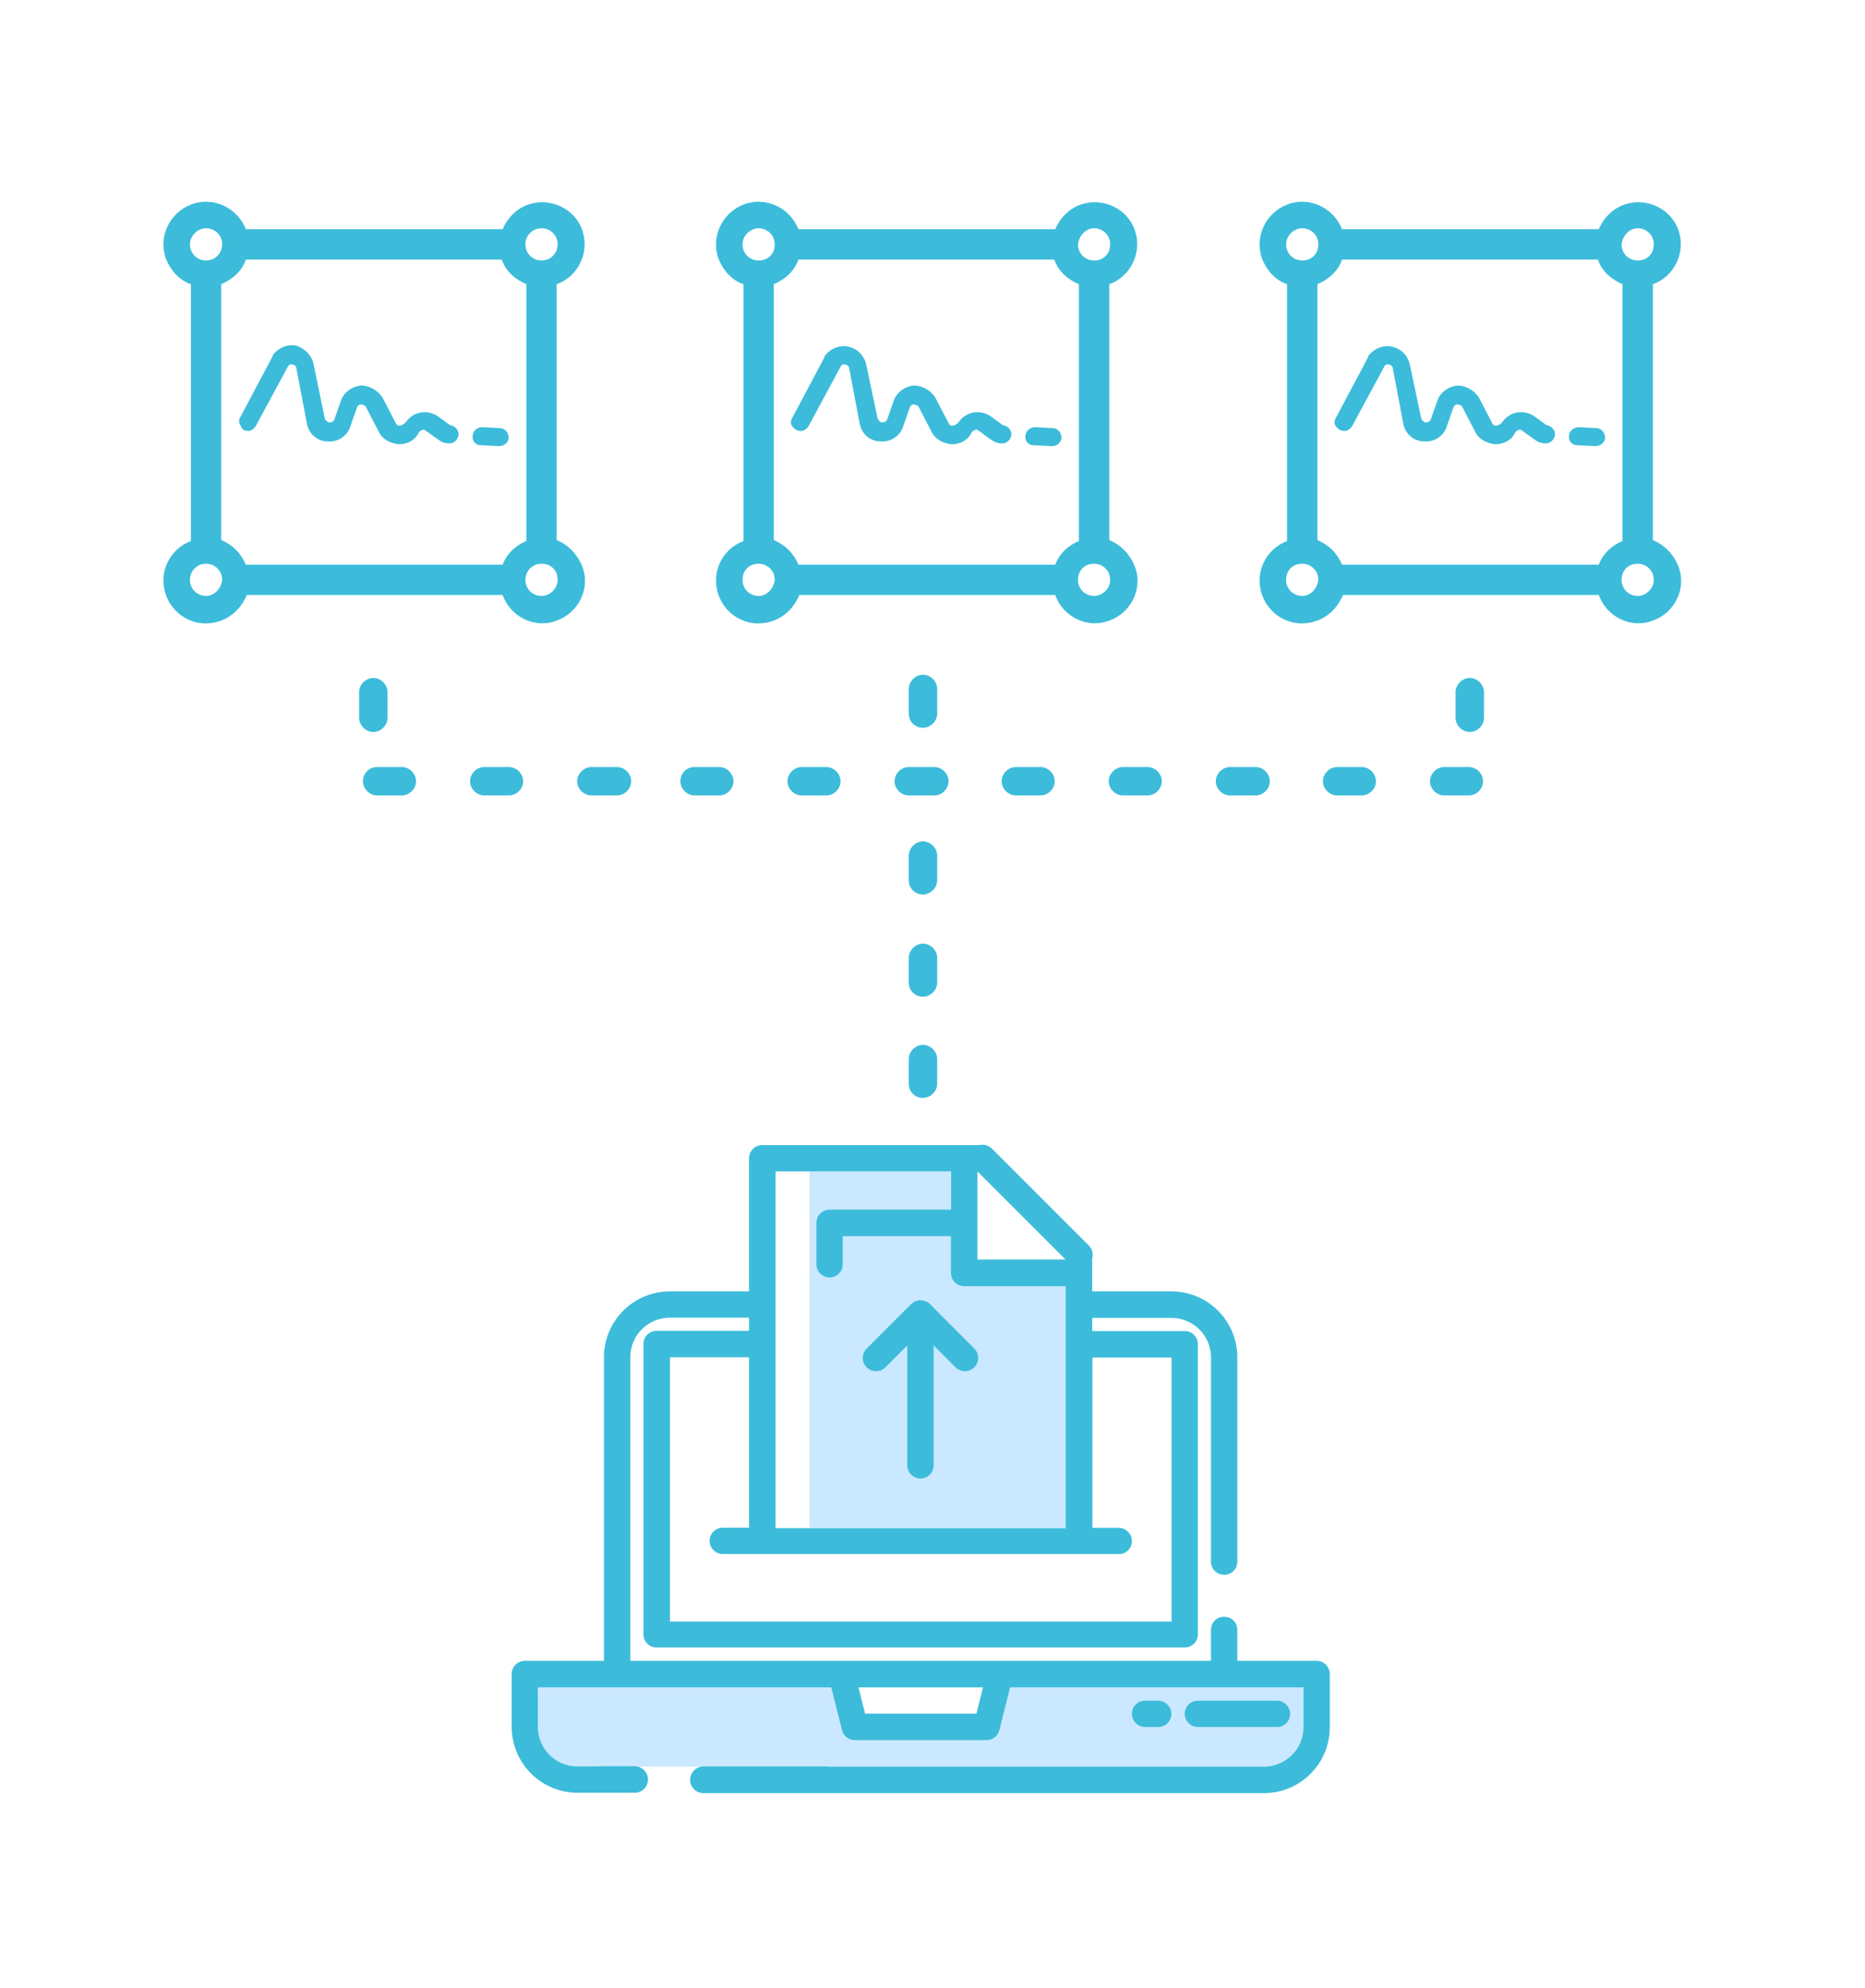 <svg version="1.1" id="Layer_3" xmlns="http://www.w3.org/2000/svg" x="0" y="0" viewBox="0 0 196.8 209.8" xml:space="preserve"><style>.st0{fill:#3cbcda}</style><g id="Group_11338" transform="translate(0 78.511)"><path id="Path_13651" class="st0" d="M58.743-21.522v-27c2.3-.8 3.5-3.4 2.7-5.7s-3.4-3.5-5.7-2.7c-1.2.4-2.2 1.4-2.7 2.6h-27.1c-.9-2.3-3.5-3.5-5.8-2.6-2.3.9-3.5 3.5-2.6 5.8.5 1.2 1.4 2.2 2.6 2.6v27.1c-2.3.9-3.5 3.4-2.6 5.8.9 2.3 3.4 3.5 5.8 2.6 1.3-.5 2.2-1.5 2.7-2.7h27c.8 2.3 3.4 3.6 5.7 2.7 2.3-.8 3.6-3.4 2.7-5.7-.5-1.3-1.5-2.3-2.7-2.8zm-35.4 0v-27c1.2-.5 2.2-1.4 2.6-2.6h27c.4 1.2 1.4 2.1 2.6 2.6v27.1c-1.2.5-2.1 1.4-2.5 2.5h-27.1c-.5-1.2-1.4-2.1-2.6-2.6zm33.8-32.9c.9 0 1.7.7 1.7 1.7 0 .9-.7 1.7-1.7 1.7-.9 0-1.7-.7-1.7-1.7s.8-1.7 1.7-1.7zm-35.4 0c.9 0 1.7.7 1.7 1.7 0 .9-.7 1.7-1.7 1.7-.9 0-1.7-.7-1.7-1.7 0-.9.8-1.7 1.7-1.7zm0 38.8c-.9 0-1.7-.7-1.7-1.7 0-.9.7-1.7 1.7-1.7.9 0 1.7.7 1.7 1.7-.1.9-.8 1.7-1.7 1.7zm35.4 0c-.9 0-1.7-.7-1.7-1.7 0-.9.7-1.7 1.7-1.7s1.7.7 1.7 1.7c0 .9-.8 1.7-1.7 1.7z"/></g><g id="Group_11339" transform="translate(59.308 78.511)"><path id="Path_13652" class="st0" d="M57.743-21.522v-27c2.3-.8 3.5-3.4 2.7-5.7s-3.4-3.5-5.7-2.7c-1.2.4-2.2 1.4-2.7 2.6h-27.1c-.9-2.3-3.5-3.5-5.8-2.6-2.3.9-3.5 3.5-2.6 5.8.5 1.2 1.4 2.2 2.6 2.6v27.1c-2.3.9-3.5 3.4-2.6 5.8.9 2.3 3.4 3.5 5.8 2.6 1.3-.5 2.2-1.5 2.7-2.7h27c.8 2.3 3.4 3.6 5.7 2.7 2.3-.8 3.6-3.4 2.7-5.7-.5-1.3-1.5-2.3-2.7-2.8zm-35.4 0v-27c1.2-.5 2.2-1.4 2.6-2.6h27c.4 1.2 1.4 2.1 2.6 2.6v27.1c-1.2.5-2.1 1.4-2.5 2.5h-27.1c-.5-1.2-1.4-2.1-2.6-2.6zm33.8-32.9c.9 0 1.7.7 1.7 1.7s-.7 1.7-1.7 1.7c-.9 0-1.7-.7-1.7-1.7.1-.9.8-1.7 1.7-1.7zm-35.4 0c.9 0 1.7.7 1.7 1.7s-.7 1.7-1.7 1.7c-.9 0-1.7-.7-1.7-1.7 0-.9.8-1.7 1.7-1.7zm0 38.8c-.9 0-1.7-.7-1.7-1.7s.7-1.7 1.7-1.7c.9 0 1.7.7 1.7 1.7-.1.9-.8 1.7-1.7 1.7zm35.4 0c-.9 0-1.7-.7-1.7-1.7s.7-1.7 1.7-1.7c.9 0 1.7.7 1.7 1.7 0 .9-.8 1.7-1.7 1.7z"/></g><path id="Rectangle_3050" class="st0" d="M84.596 80.944h2.6c.8 0 1.5.7 1.5 1.5s-.7 1.5-1.5 1.5h-2.6c-.8 0-1.5-.7-1.5-1.5s.7-1.5 1.5-1.5z"/><path id="Rectangle_3051" class="st0" d="M95.896 80.944h2.7c.8 0 1.5.7 1.5 1.5s-.7 1.5-1.5 1.5h-2.7c-.8 0-1.5-.7-1.5-1.5s.7-1.5 1.5-1.5z"/><path id="Rectangle_3052" class="st0" d="M107.196 80.944h2.6c.8 0 1.5.7 1.5 1.5s-.7 1.5-1.5 1.5h-2.6c-.8 0-1.5-.7-1.5-1.5s.7-1.5 1.5-1.5z"/><path id="Rectangle_3053" class="st0" d="M118.496 80.944h2.6c.8 0 1.5.7 1.5 1.5s-.7 1.5-1.5 1.5h-2.6c-.8 0-1.5-.7-1.5-1.5s.7-1.5 1.5-1.5z"/><path id="Rectangle_3054" class="st0" d="M73.296 80.944h2.6c.8 0 1.5.7 1.5 1.5s-.7 1.5-1.5 1.5h-2.6c-.8 0-1.5-.7-1.5-1.5s.6-1.5 1.5-1.5z"/><path id="Rectangle_3050_1_" class="st0" d="M51.102 80.944h2.6c.8 0 1.5.7 1.5 1.5s-.7 1.5-1.5 1.5h-2.6c-.8 0-1.5-.7-1.5-1.5s.7-1.5 1.5-1.5z"/><path id="Rectangle_3051_1_" class="st0" d="M62.402 80.944h2.7c.8 0 1.5.7 1.5 1.5s-.7 1.5-1.5 1.5h-2.7c-.8 0-1.5-.7-1.5-1.5s.7-1.5 1.5-1.5z"/><path id="Rectangle_3054_1_" class="st0" d="M39.802 80.944h2.6c.8 0 1.5.7 1.5 1.5s-.7 1.5-1.5 1.5h-2.6c-.8 0-1.5-.7-1.5-1.5s.6-1.5 1.5-1.5z"/><path id="Rectangle_3055" class="st0" d="M37.894 75.744v-2.7c0-.8.7-1.5 1.5-1.5s1.5.7 1.5 1.5v2.7c0 .8-.7 1.5-1.5 1.5s-1.5-.7-1.5-1.5z"/><path id="Rectangle_3051_2_" class="st0" d="M129.796 80.944h2.7c.8 0 1.5.7 1.5 1.5s-.7 1.5-1.5 1.5h-2.7c-.8 0-1.5-.7-1.5-1.5s.7-1.5 1.5-1.5z"/><path id="Rectangle_3052_1_" class="st0" d="M141.096 80.944h2.6c.8 0 1.5.7 1.5 1.5s-.7 1.5-1.5 1.5h-2.6c-.8 0-1.5-.7-1.5-1.5s.7-1.5 1.5-1.5z"/><path id="Rectangle_3053_1_" class="st0" d="M152.396 80.944h2.6c.8 0 1.5.7 1.5 1.5s-.7 1.5-1.5 1.5h-2.6c-.8 0-1.5-.7-1.5-1.5s.7-1.5 1.5-1.5z"/><path id="Rectangle_3056_1_" class="st0" d="M153.596 75.744v-2.7c0-.8.7-1.5 1.5-1.5s1.5.7 1.5 1.5v2.7c0 .8-.7 1.5-1.5 1.5s-1.5-.7-1.5-1.5z"/><path id="Rectangle_3057" class="st0" d="M95.896 114.36v-2.6c0-.8.7-1.5 1.5-1.5s1.5.7 1.5 1.5v2.6c0 .8-.7 1.5-1.5 1.5s-1.5-.6-1.5-1.5z"/><path id="Rectangle_3057_1_" class="st0" d="M95.896 103.681v-2.6c0-.8.7-1.5 1.5-1.5s1.5.7 1.5 1.5v2.6c0 .8-.7 1.5-1.5 1.5s-1.5-.6-1.5-1.5z"/><path id="Rectangle_3057_2_" class="st0" d="M95.896 92.892v-2.6c0-.8.7-1.5 1.5-1.5s1.5.7 1.5 1.5v2.6c0 .8-.7 1.5-1.5 1.5s-1.5-.6-1.5-1.5z"/><path id="Rectangle_3057_3_" class="st0" d="M95.896 75.302v-2.6c0-.8.7-1.5 1.5-1.5s1.5.7 1.5 1.5v2.6c0 .8-.7 1.5-1.5 1.5s-1.5-.6-1.5-1.5z"/><g id="Group_11343" transform="translate(7.935 93.703)"><path id="Path_13654" class="st0" d="M18.243-48.222c.3 0 .6-.2.8-.5l3.4-6.3c.1-.2.3-.3.5-.2.2 0 .4.2.4.4l1.1 5.8c.2 1.1 1.1 1.9 2.2 1.9 1.1.1 2.1-.6 2.4-1.6l.7-2c.1-.2.2-.3.4-.3s.4.1.5.2l1.4 2.7c.4.8 1.2 1.2 2.1 1.3.9 0 1.7-.4 2.1-1.2.1-.2.3-.3.4-.3.1-.1.3 0 .4.1l1.1.8c.4.3.8.5 1.2.5.5.1 1-.3 1.1-.8s-.3-1-.8-1.1c-.1 0-.2-.1-.2-.1l-1.1-.8c-1.1-.8-2.6-.6-3.4.5-.1.1-.1.2-.2.2-.2.2-.5.3-.7.2-.1 0-.1-.1-.2-.2l-1.4-2.7c-.5-.8-1.4-1.3-2.3-1.3-.9.1-1.8.7-2.1 1.6l-.7 2c-.1.2-.3.3-.5.3s-.4-.2-.5-.4l-1.2-5.8c-.2-.9-.9-1.6-1.8-1.9-.9-.2-1.9.2-2.5 1v.1l-3.4 6.4c-.2.3-.2.7 0 .9.1.4.4.6.8.6z"/><path id="Path_13655" class="st0" d="M42.843-46.722l1.9.1c.5 0 1-.4 1-.9s-.4-1-.9-1l-1.9-.1c-.5 0-1 .4-1 .9-.1.5.3 1 .8 1h.1z"/></g><g id="Group_11344" transform="translate(67.268 93.703)"><path id="Path_13656" class="st0" d="M17.243-48.222c.3 0 .6-.2.8-.5l3.4-6.3c.1-.2.3-.3.5-.2.2 0 .4.2.4.4l1.1 5.8c.2 1.1 1.1 1.9 2.2 1.9 1.1.1 2.1-.6 2.4-1.6l.7-2c.1-.2.2-.3.4-.3s.4.1.5.2l1.4 2.7c.4.8 1.2 1.2 2.1 1.3.9 0 1.7-.4 2.1-1.2.1-.2.3-.3.4-.3.1-.1.3 0 .4.1l1.1.8c.4.3.8.5 1.2.5.5.1 1-.3 1.1-.8s-.3-1-.8-1.1c-.1 0-.2-.1-.2-.1l-1.1-.8c-1.1-.8-2.6-.6-3.4.5-.1.1-.1.2-.2.2-.2.2-.5.3-.7.2-.1 0-.1-.1-.2-.2l-1.4-2.7c-.5-.8-1.4-1.3-2.3-1.3-.9.1-1.8.7-2.1 1.6l-.7 2c-.1.2-.3.3-.5.3s-.4-.2-.5-.4l-1.2-5.7c-.2-.9-.9-1.7-1.9-1.9-.9-.2-1.9.2-2.5 1v.1l-3.4 6.4c-.2.3-.2.7 0 .9.2.3.5.5.9.5z"/><path id="Path_13657" class="st0" d="M41.843-46.722l1.9.1c.5 0 1-.4 1-.9s-.4-1-.9-1l-1.9-.1c-.5 0-1 .4-1 .9-.1.5.3 1 .8 1h.1z"/></g><g id="Group_11339_1_" transform="translate(59.308 78.511)"><path id="Path_13652_1_" class="st0" d="M115.106-21.522v-27c2.3-.8 3.5-3.4 2.7-5.7s-3.4-3.5-5.7-2.7c-1.2.4-2.2 1.4-2.7 2.6h-27.1c-.9-2.3-3.5-3.5-5.8-2.6-2.3.9-3.5 3.5-2.6 5.8.5 1.2 1.4 2.2 2.6 2.6v27.1c-2.3.9-3.5 3.4-2.6 5.8.9 2.3 3.4 3.5 5.8 2.6 1.3-.5 2.2-1.5 2.7-2.7h27c.8 2.3 3.4 3.6 5.7 2.7 2.3-.8 3.6-3.4 2.7-5.7-.5-1.3-1.5-2.3-2.7-2.8zm-35.4 0v-27c1.2-.5 2.2-1.4 2.6-2.6h27c.4 1.2 1.4 2.1 2.6 2.6v27.1c-1.2.5-2.1 1.4-2.5 2.5h-27.1c-.5-1.2-1.4-2.1-2.6-2.6zm33.8-32.9c.9 0 1.7.7 1.7 1.7s-.7 1.7-1.7 1.7c-.9 0-1.7-.7-1.7-1.7.1-.9.8-1.7 1.7-1.7zm-35.4 0c.9 0 1.7.7 1.7 1.7s-.7 1.7-1.7 1.7c-.9 0-1.7-.7-1.7-1.7 0-.9.8-1.7 1.7-1.7zm0 38.8c-.9 0-1.7-.7-1.7-1.7s.7-1.7 1.7-1.7c.9 0 1.7.7 1.7 1.7-.1.9-.8 1.7-1.7 1.7zm35.4 0c-.9 0-1.7-.7-1.7-1.7s.7-1.7 1.7-1.7c.9 0 1.7.7 1.7 1.7 0 .9-.8 1.7-1.7 1.7z"/></g><g id="Group_11344_1_" transform="translate(67.268 93.703)"><path id="Path_13656_1_" class="st0" d="M74.606-48.222c.3 0 .6-.2.8-.5l3.4-6.3c.1-.2.3-.3.5-.2.2 0 .4.2.4.4l1.1 5.8c.2 1.1 1.1 1.9 2.2 1.9 1.1.1 2.1-.6 2.4-1.6l.7-2c.1-.2.2-.3.4-.3s.4.1.5.2l1.4 2.7c.4.8 1.2 1.2 2.1 1.3.9 0 1.7-.4 2.1-1.2.1-.2.3-.3.4-.3.1-.1.3 0 .4.1l1.1.8c.4.3.8.5 1.2.5.5.1 1-.3 1.1-.8s-.3-1-.8-1.1c-.1 0-.2-.1-.2-.1l-1.1-.8c-1.1-.8-2.6-.6-3.4.5-.1.1-.1.2-.2.2-.2.2-.5.3-.7.2-.1 0-.1-.1-.2-.2l-1.4-2.7c-.5-.8-1.4-1.3-2.3-1.3-.9.1-1.8.7-2.1 1.6l-.7 2c-.1.2-.3.3-.5.3s-.4-.2-.5-.4l-1.2-5.7c-.2-.9-.9-1.7-1.9-1.9-.9-.2-1.9.2-2.5 1v.1l-3.4 6.4c-.2.3-.2.7 0 .9.2.3.5.5.9.5z"/><path id="Path_13657_1_" class="st0" d="M99.206-46.722l1.9.1c.5 0 1-.4 1-.9s-.4-1-.9-1l-1.9-.1c-.5 0-1 .4-1 .9-.1.5.3 1 .8 1h.1z"/></g><path d="M137.546 182.246a4.183 4.183 0 01-4.185 4.185H87.35c-.084-.021-.168-.021-.252-.021H74.185c-.084 0-.168 0-.252.021h-6.729c-.084-.021-.168-.021-.252-.021h-3.701c-.084 0-.168 0-.252.021h-2.083a4.183 4.183 0 01-4.185-4.185v-4.185h30.955l1.136 4.521c.147.61.715 1.051 1.346 1.051h13.921c.631 0 1.199-.442 1.346-1.051l1.136-4.521h30.955v4.185h.02zm-23.91-47.737h-11.902v-10.893H85.415v37.6h28.221z" fill="#cae8ff"/><path class="st0" d="M134.75 182.246c.778 0 1.388-.631 1.388-1.388s-.631-1.388-1.388-1.388h-8.349c-.778 0-1.388.631-1.388 1.388s.631 1.388 1.388 1.388h8.349zm-12.534 0c.778 0 1.388-.631 1.388-1.388s-.631-1.388-1.388-1.388h-1.388c-.778 0-1.388.631-1.388 1.388s.631 1.388 1.388 1.388h1.388z"/><path class="st0" d="M138.934 175.264h-8.37v-3.281c0-.757-.61-1.367-1.367-1.367h-.042c-.757 0-1.367.61-1.367 1.367v3.281H66.51v-32.027a4.183 4.183 0 014.185-4.185h8.349v1.388h-9.758c-.778 0-1.388.631-1.388 1.388v30.64c0 .778.631 1.388 1.388 1.388h55.727c.778 0 1.388-.631 1.388-1.388v-30.619c0-.778-.631-1.388-1.388-1.388h-9.758v-1.388h8.349a4.183 4.183 0 014.185 4.185v21.554c0 .757.61 1.367 1.367 1.367h.042c.757 0 1.367-.61 1.367-1.367v-21.575a6.956 6.956 0 00-6.961-6.961h-8.349v-3.491c.126-.463 0-.988-.357-1.346l-10.22-10.22a1.402 1.402 0 00-1.304-.379H80.431c-.778 0-1.388.631-1.388 1.388v14.048h-8.349a6.956 6.956 0 00-6.961 6.961v32.027h-8.349c-.778 0-1.388.631-1.388 1.388v5.573a6.956 6.956 0 006.961 6.961h6.14a1.412 1.412 0 001.283-1.388 1.41 1.41 0 00-1.409-1.409H63.27c-.084 0-.168 0-.252.021h-2.082a4.183 4.183 0 01-4.185-4.185v-4.164h30.955l1.136 4.521c.147.61.715 1.051 1.346 1.051h13.921c.631 0 1.199-.442 1.346-1.051l1.136-4.521h30.955v4.185a4.183 4.183 0 01-4.185 4.185H87.35c-.084-.021-.168-.021-.252-.021H74.185a1.41 1.41 0 000 2.818h59.176a6.956 6.956 0 006.961-6.961v-5.573c0-.799-.61-1.43-1.388-1.43zm-35.791-51.648l9.295 9.295h-9.295v-9.295zm-21.303 0h18.527v4.038H87.539c-.778 0-1.388.631-1.388 1.388v4.374a1.387 1.387 0 102.776 0v-2.965h11.419v3.869c0 .189.042.379.105.547.21.505.715.862 1.283.862h10.725v25.529H81.84v-37.642zm36.212 40.397c.778 0 1.388-.631 1.388-1.388s-.631-1.388-1.388-1.388h-2.776v-17.98h8.349v27.864h-52.93v-27.885h8.349v17.98h-2.776c-.778 0-1.388.631-1.388 1.388s.631 1.388 1.388 1.388h41.785l-.001.021zm-15.015 16.824H91.282l-.694-2.776h13.143l-.694 2.776z"/><path class="st0" d="M98.138 137.622c-.042-.042-.063-.063-.105-.084-.021-.021-.042-.021-.042-.042-.021-.021-.042-.021-.063-.042s-.042-.021-.063-.042c-.021-.021-.042-.021-.063-.042s-.042-.021-.063-.021-.042-.021-.063-.021-.042-.021-.063-.021-.042-.021-.063-.021-.042-.021-.063-.021-.042-.021-.063-.021-.042 0-.084-.021h-.399c-.021 0-.042 0-.084.021-.021 0-.042.021-.063.021s-.042 0-.063.021c-.021 0-.042.021-.063.021s-.042.021-.063.021-.042.021-.063.021-.042.021-.063.021-.042.021-.063.042-.042.021-.063.042c-.021.021-.042.021-.063.042s-.042.021-.042.042c-.042.021-.063.063-.105.084l-4.69 4.69a1.396 1.396 0 000 1.977c.547.547 1.43.547 1.977 0l2.313-2.313v12.66a1.387 1.387 0 102.776 0v-12.66l2.313 2.313c.547.547 1.43.547 1.977 0s.547-1.43 0-1.977l-4.671-4.69z"/></svg>